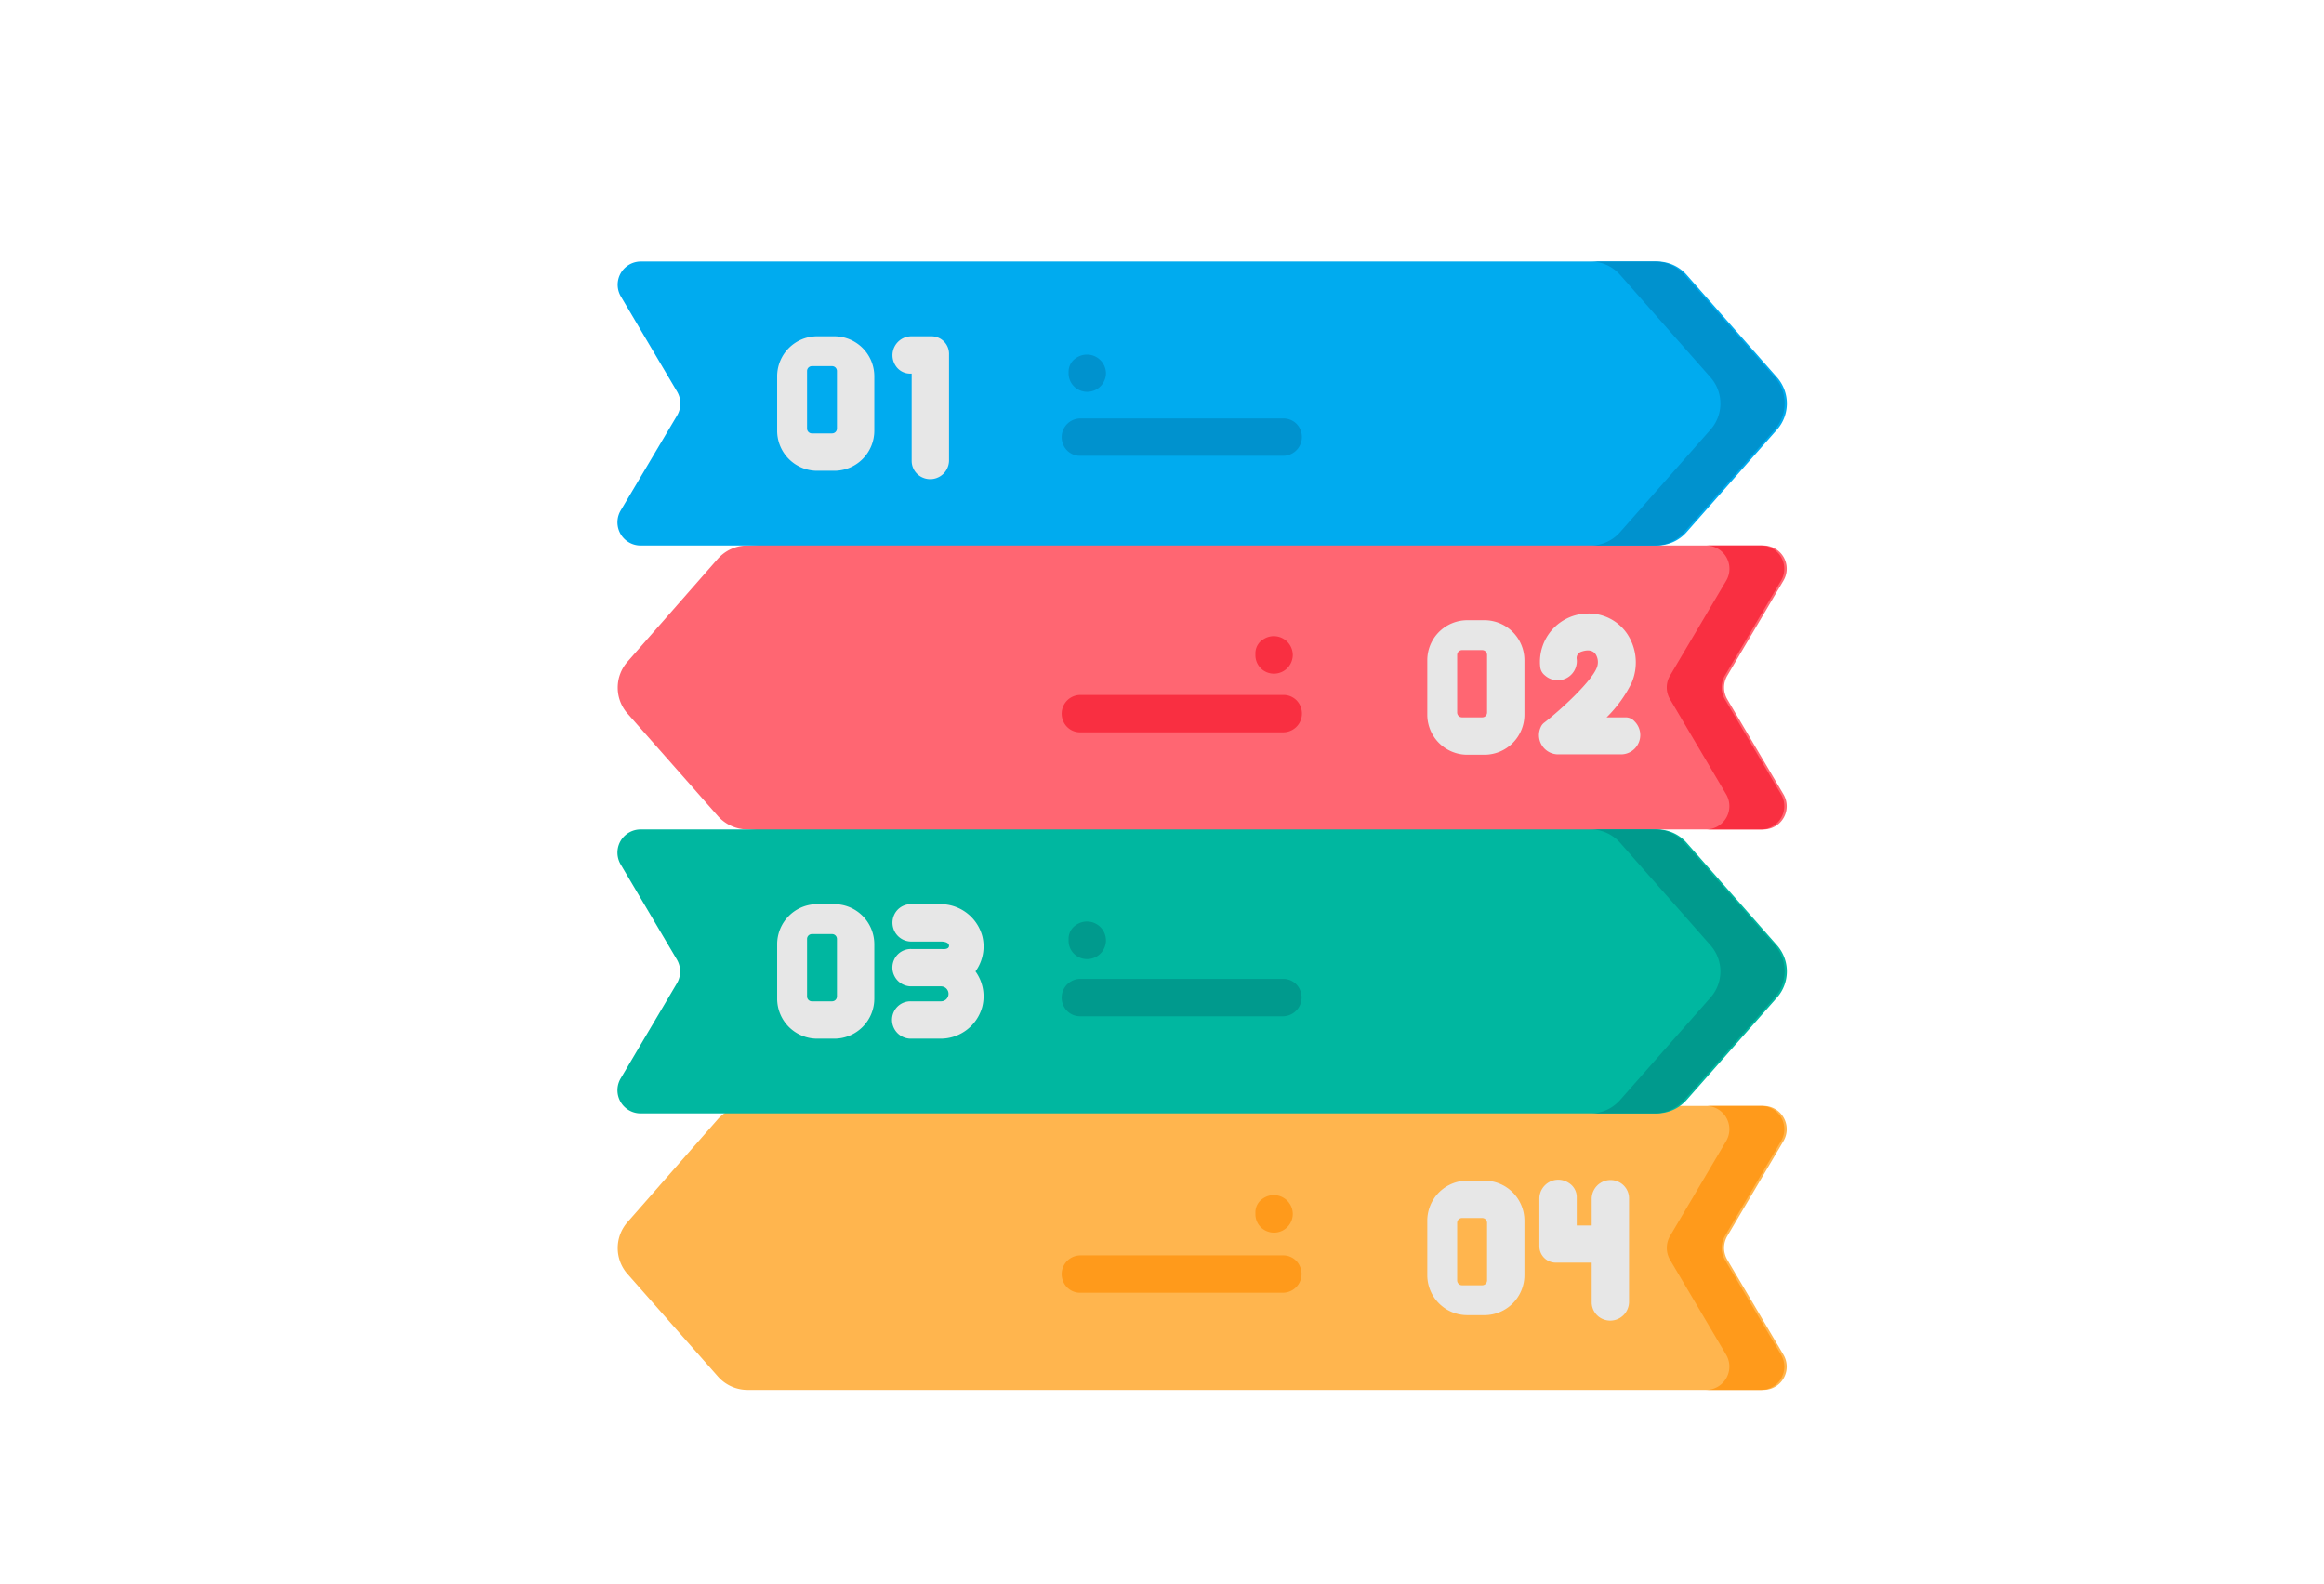 <svg xmlns="http://www.w3.org/2000/svg" width="311" height="212" viewBox="0 0 311 212">
  <title>infographic_6</title>
  <g id="Layer_2" data-name="Layer 2">
    <g id="Design">
      <g id="Advantage">
        <rect width="311" height="212" style="fill: none"/>
        <g>
          <path d="M100.05,186H236a3.11,3.11,0,0,0,2.67-4.69l-7.52-12.72a3.12,3.12,0,0,1,0-3.18l7.52-12.72A3.11,3.11,0,0,0,236,148H221.5l-59.08-4.58L100.05,148a5.3,5.3,0,0,0-4,1.79L84,163.52a5.25,5.25,0,0,0,0,7l12.11,13.73A5.3,5.3,0,0,0,100.05,186Z" style="fill: #ffb54e"/>
          <path d="M235.68,186h-7.37a3.12,3.12,0,0,0,2.68-4.71l-7.5-12.69a3.16,3.16,0,0,1,0-3.2l7.5-12.69a3.12,3.12,0,0,0-2.68-4.71h7.37a3.11,3.11,0,0,1,2.67,4.69l-7.52,12.72a3.14,3.14,0,0,0,0,3.19l7.52,12.71A3.11,3.11,0,0,1,235.68,186Z" style="fill: #ff9a1b"/>
          <path d="M100.05,111l60.84,4.58L221.73,111H236a3.11,3.11,0,0,0,2.67-4.69l-7.52-12.72a3.12,3.12,0,0,1,0-3.18l7.52-12.72A3.11,3.11,0,0,0,236,73H221.73l-53.19-4.58L100.05,73a5.3,5.3,0,0,0-4,1.79L84,88.52a5.25,5.25,0,0,0,0,7l12.11,13.73A5.3,5.3,0,0,0,100.05,111Z" style="fill: #ff6672"/>
          <path d="M221.73,73h-136a3.1,3.1,0,0,1-2.67-4.68L90.61,55.6a3.14,3.14,0,0,0,0-3.19L83.09,39.68A3.1,3.1,0,0,1,85.76,35h136a5.28,5.28,0,0,1,3.95,1.78L237.8,50.5a5.3,5.3,0,0,1,0,7L225.7,71.21A5.3,5.3,0,0,1,221.73,73Z" style="fill: #00abef"/>
          <path d="M237.48,57.5l-12.1,13.71a5.27,5.27,0,0,1-4,1.79H212.8a5.26,5.26,0,0,0,4-1.79l12.1-13.71a5.28,5.28,0,0,0,0-7l-12.1-13.72a5.28,5.28,0,0,0-4-1.78h8.62a5.3,5.3,0,0,1,4,1.78l12.1,13.72A5.3,5.3,0,0,1,237.48,57.5Z" style="fill: #0092ce"/>
          <path d="M238.34,106.29a3.12,3.12,0,0,1-2.69,4.71h-7.34a3.12,3.12,0,0,0,2.68-4.71l-7.5-12.7a3.1,3.1,0,0,1,0-3.19L231,77.71A3.12,3.12,0,0,0,228.31,73h7.34a3.12,3.12,0,0,1,2.69,4.71L230.83,90.4a3.14,3.14,0,0,0,0,3.19Z" style="fill: #f92f41"/>
          <path d="M221.73,149h-136a3.1,3.1,0,0,1-2.67-4.68l7.52-12.72a3.14,3.14,0,0,0,0-3.19l-7.52-12.73A3.1,3.1,0,0,1,85.76,111h136a5.28,5.28,0,0,1,3.95,1.78L237.8,126.5a5.3,5.3,0,0,1,0,7l-12.1,13.71A5.3,5.3,0,0,1,221.73,149Z" style="fill: #00b7a0"/>
          <path d="M237.48,133.5l-12.1,13.71a5.27,5.27,0,0,1-4,1.79H212.8a5.26,5.26,0,0,0,4-1.79l12.1-13.71a5.28,5.28,0,0,0,0-7l-12.1-13.72a5.28,5.28,0,0,0-4-1.78h8.62a5.3,5.3,0,0,1,4,1.78l12.1,13.72A5.3,5.3,0,0,1,237.48,133.5Z" style="fill: #009a8d"/>
          <g>
            <path d="M198.65,83h-2.3A5.36,5.36,0,0,0,191,88.35v7.3a5.36,5.36,0,0,0,5.35,5.35h2.3A5.36,5.36,0,0,0,204,95.65v-7.3A5.36,5.36,0,0,0,198.65,83Zm-.3,13h-2.7a.65.65,0,0,1-.65-.65v-7.7a.65.65,0,0,1,.65-.65h2.7a.65.65,0,0,1,.65.65v7.7A.65.65,0,0,1,198.35,96Z" style="fill: #e7e7e7"/>
            <path d="M217.57,96H215a17.09,17.09,0,0,0,3.35-4.63,6.92,6.92,0,0,0-.57-6.5,6.2,6.2,0,0,0-5.24-2.77,6.47,6.47,0,0,0-6.43,7.13,1.65,1.65,0,0,0,.63,1.15A2.56,2.56,0,0,0,211,88.23a.89.89,0,0,1,.56-1c.95-.34,1.63-.21,2,.37a2,2,0,0,1,.1,1.81c-.75,1.81-4.63,5.45-7,7.29a1.5,1.5,0,0,0-.49.63,2.57,2.57,0,0,0,2.31,3.62h8.5a2.58,2.58,0,0,0,1.75-4.42A1.56,1.56,0,0,0,217.57,96Z" style="fill: #e7e7e7"/>
            <path d="M111.65,121h-2.3a5.36,5.36,0,0,0-5.35,5.35v7.3a5.36,5.36,0,0,0,5.35,5.35h2.3a5.36,5.36,0,0,0,5.35-5.35v-7.3A5.36,5.36,0,0,0,111.65,121Zm-.3,13h-2.7a.65.65,0,0,1-.65-.65v-7.7a.65.65,0,0,1,.65-.65h2.7a.65.65,0,0,1,.65.65v7.7A.65.65,0,0,1,111.35,134Z" style="fill: #e7e7e7"/>
            <path d="M125.83,121h-3.9a2.45,2.45,0,0,0-2.28,1.45,2.52,2.52,0,0,0,2.29,3.55H126s1,0,1,.57-1,.43-1,.43h-4.08a2.45,2.45,0,0,0-2.28,1.45,2.52,2.52,0,0,0,2.29,3.55h4a1,1,0,1,1,0,2h-4.06a2.45,2.45,0,0,0-2.28,1.45,2.52,2.52,0,0,0,2.29,3.55h3.89a5.78,5.78,0,0,0,5.68-4.28,5.69,5.69,0,0,0-.91-4.72,5.71,5.71,0,0,0,.91-4.73A5.78,5.78,0,0,0,125.83,121Z" style="fill: #e7e7e7"/>
            <path d="M111.65,45h-2.3A5.36,5.36,0,0,0,104,50.35v7.3A5.36,5.36,0,0,0,109.35,63h2.3A5.36,5.36,0,0,0,117,57.65v-7.3A5.36,5.36,0,0,0,111.65,45Zm-.3,13h-2.7a.65.65,0,0,1-.65-.65v-7.7a.65.65,0,0,1,.65-.65h2.7a.65.65,0,0,1,.65.65v7.7A.65.65,0,0,1,111.35,58Z" style="fill: #e7e7e7"/>
            <path d="M119.82,48.89a2.3,2.3,0,0,0,2,1.11H122V61.63a2.44,2.44,0,0,0,1.45,2.27A2.52,2.52,0,0,0,127,61.61V47.35A2.35,2.35,0,0,0,124.65,45h-2.71A2.54,2.54,0,0,0,119.82,48.89Z" style="fill: #e7e7e7"/>
            <path d="M198.65,158h-2.3a5.36,5.36,0,0,0-5.35,5.35v7.3a5.36,5.36,0,0,0,5.35,5.35h2.3a5.36,5.36,0,0,0,5.35-5.35v-7.3A5.36,5.36,0,0,0,198.65,158Zm-.3,14h-2.7a.65.65,0,0,1-.65-.65v-7.7a.65.65,0,0,1,.65-.65h2.7a.65.65,0,0,1,.65.65v7.7A.65.65,0,0,1,198.35,172Z" style="fill: #e7e7e7"/>
            <path d="M216.55,158.14a2.52,2.52,0,0,0-3.55,2.29V164h-2v-3.71a2.24,2.24,0,0,0-1.09-2,2.53,2.53,0,0,0-3.91,2.11v6.38a2.19,2.19,0,0,0,2.19,2.19H213v5.26a2.45,2.45,0,0,0,1.45,2.28,2.52,2.52,0,0,0,3.55-2.29V160.41A2.44,2.44,0,0,0,216.55,158.14Z" style="fill: #e7e7e7"/>
          </g>
          <path d="M171.67,136h-27.1a2.43,2.43,0,0,1-2.27-1.45,2.51,2.51,0,0,1,2.28-3.55h27.11a2.44,2.44,0,0,1,2.27,1.45A2.52,2.52,0,0,1,171.67,136Z" style="fill: #009a8d"/>
          <path d="M143,125.89v-.23a2.2,2.2,0,0,1,1.05-1.91,2.54,2.54,0,0,1,3.95,2.09v0a2.52,2.52,0,0,1-3.55,2.29A2.44,2.44,0,0,1,143,125.89Z" style="fill: #009a8d"/>
          <path d="M171.67,61h-27.1a2.43,2.43,0,0,1-2.27-1.45A2.51,2.51,0,0,1,144.58,56h27.11A2.44,2.44,0,0,1,174,57.45,2.52,2.52,0,0,1,171.67,61Z" style="fill: #0092ce"/>
          <path d="M143,50v-.22a2.18,2.18,0,0,1,1.05-1.9A2.54,2.54,0,0,1,148,49.92v0a2.51,2.51,0,0,1-3.53,2.3A2.46,2.46,0,0,1,143,50Z" style="fill: #0092ce"/>
          <path d="M171.67,173h-27.1a2.44,2.44,0,0,1-2.27-1.45,2.51,2.51,0,0,1,2.28-3.55h27.1a2.42,2.42,0,0,1,2.27,1.45A2.51,2.51,0,0,1,171.67,173Z" style="fill: #ff9a1b"/>
          <path d="M168,162.48v-.21a2.2,2.2,0,0,1,1.05-1.91,2.54,2.54,0,0,1,3.95,2.09v0a2.51,2.51,0,0,1-3.53,2.29A2.45,2.45,0,0,1,168,162.48Z" style="fill: #ff9a1b"/>
          <path d="M171.67,98h-27.1a2.44,2.44,0,0,1-2.27-1.45A2.51,2.51,0,0,1,144.58,93h27.1A2.44,2.44,0,0,1,174,94.45,2.51,2.51,0,0,1,171.67,98Z" style="fill: #f92f41"/>
          <path d="M168,87.68v-.22a2.18,2.18,0,0,1,1.05-1.9A2.54,2.54,0,0,1,173,87.64v0a2.52,2.52,0,0,1-3.53,2.3A2.46,2.46,0,0,1,168,87.68Z" style="fill: #f92f41"/>
        </g>
      </g>
    </g>
  </g>
</svg>
